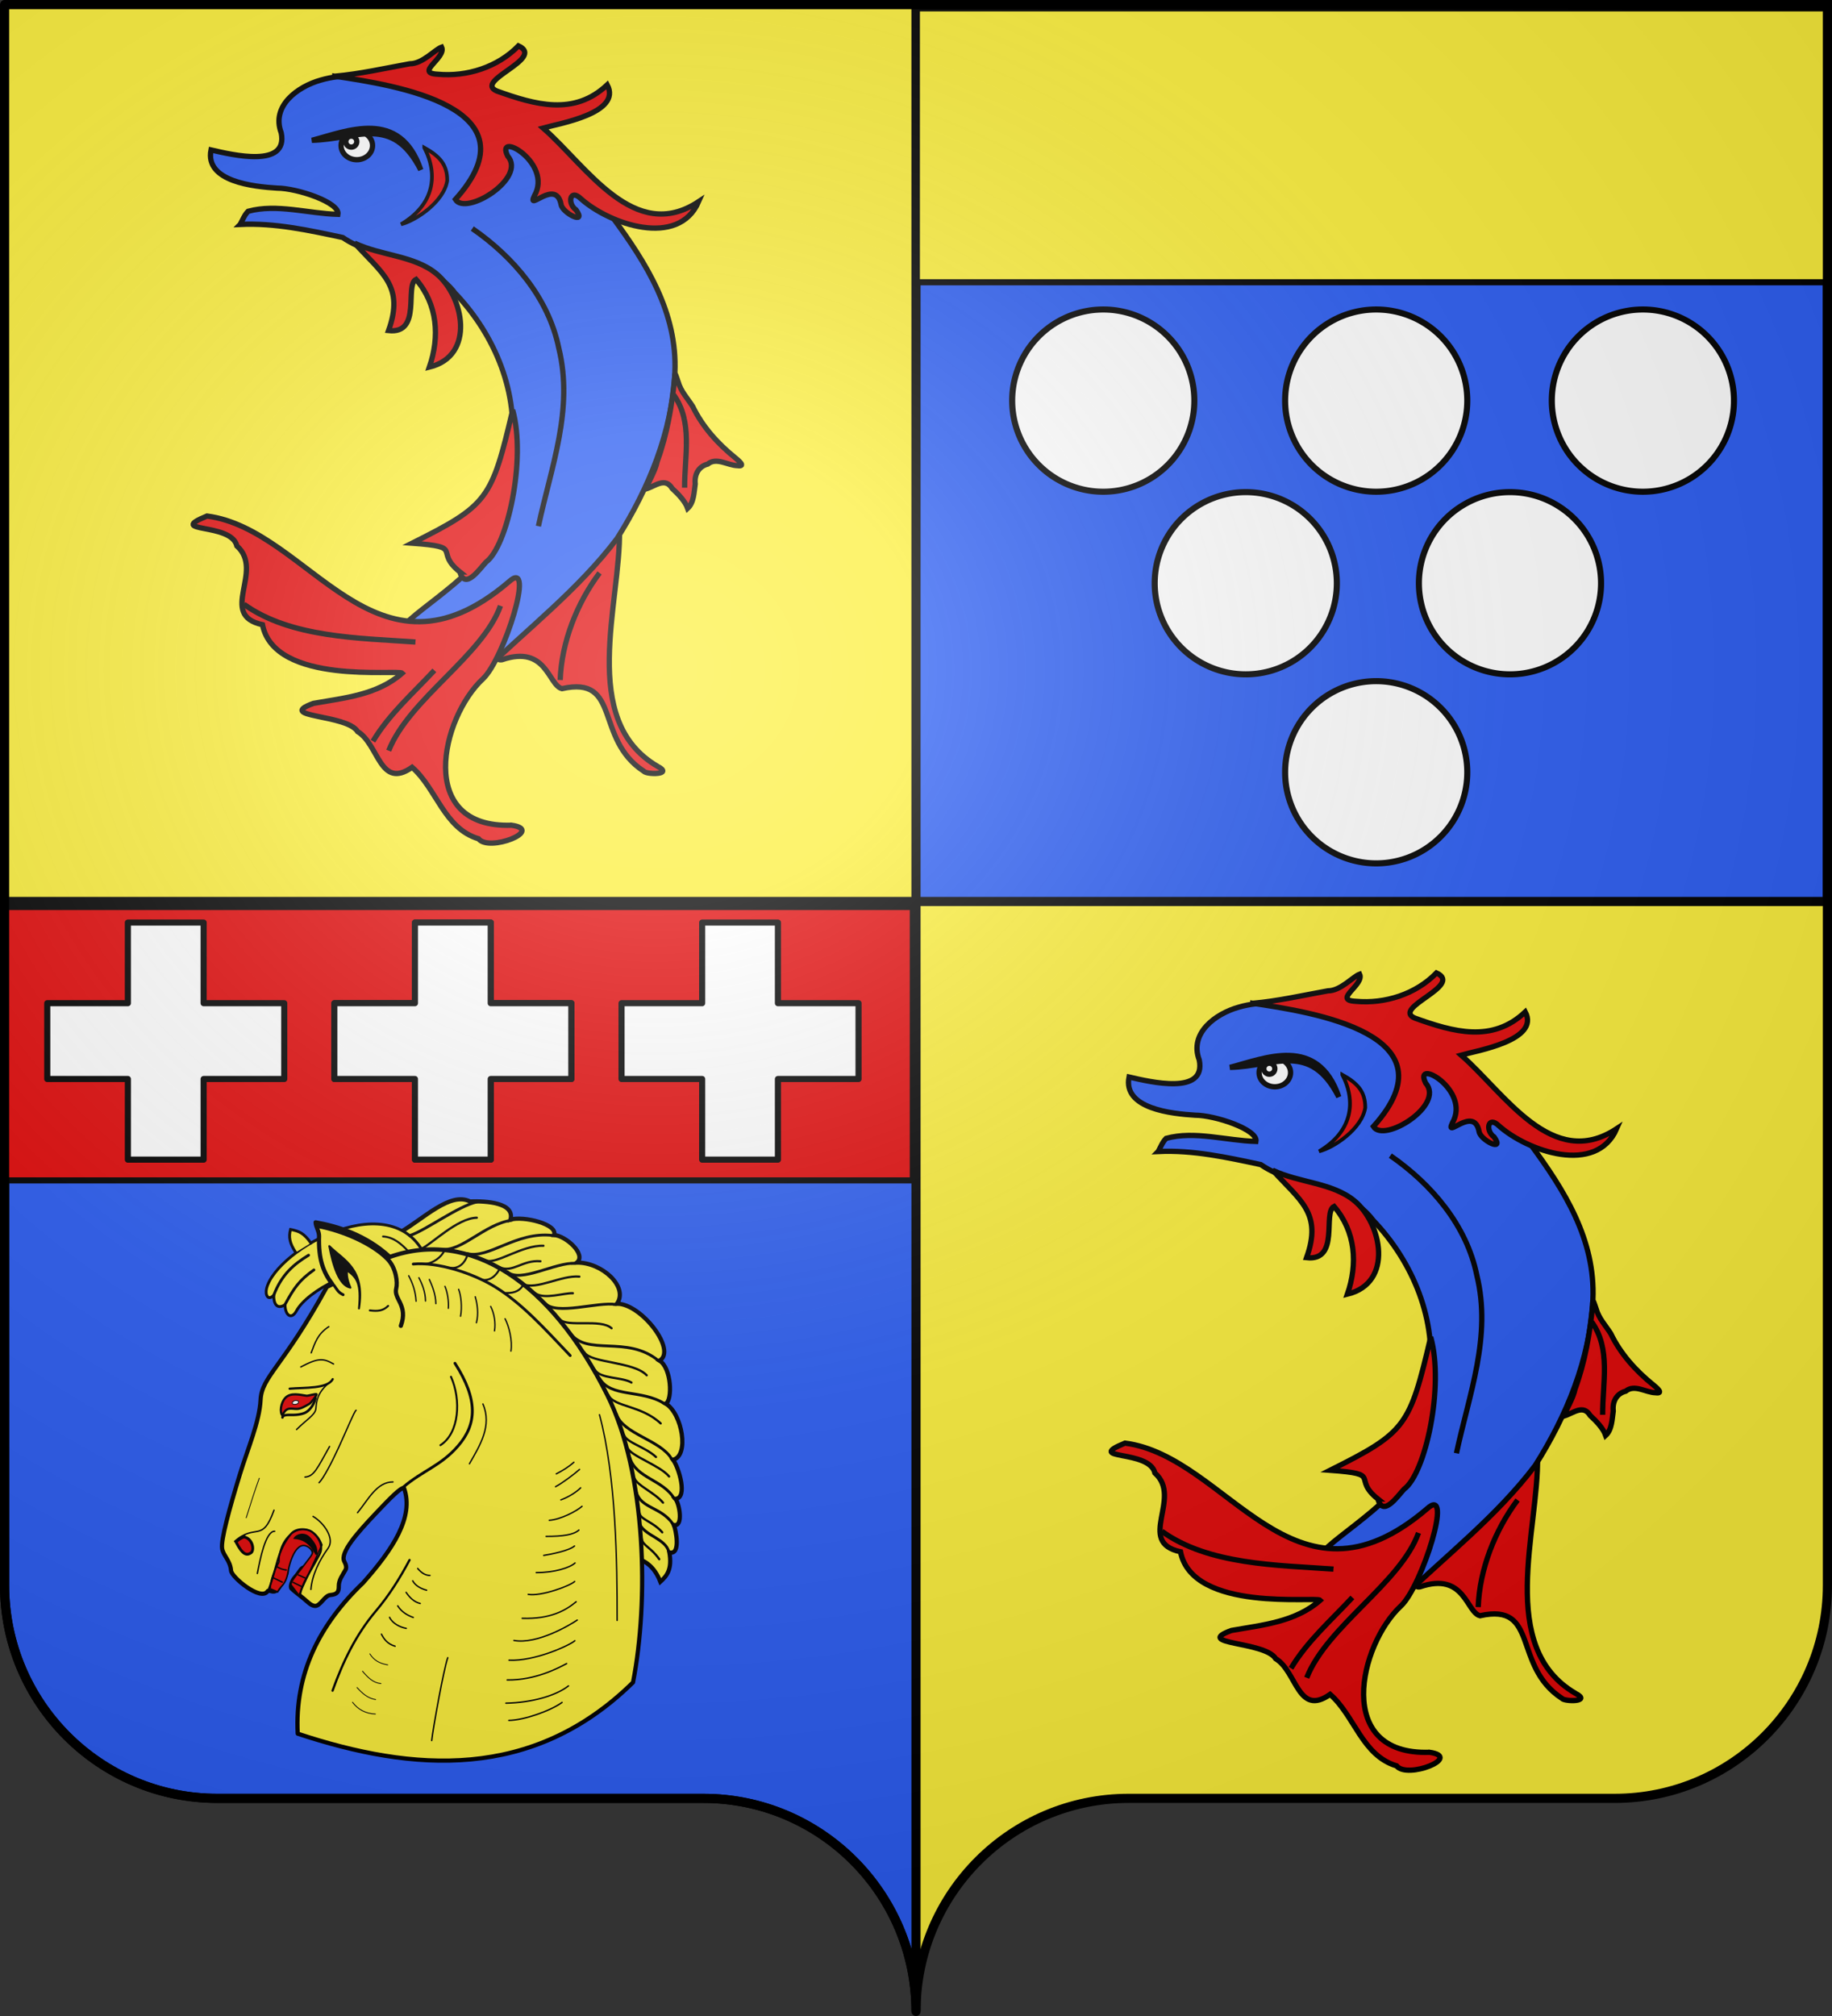 <svg xmlns="http://www.w3.org/2000/svg" xmlns:xlink="http://www.w3.org/1999/xlink" height="660" width="600" version="1.0"><rect width="100%" height="100%" fill="#333333" stroke="none"/><defs><linearGradient id="a"><stop style="stop-color:white;stop-opacity:.314" offset="0"/><stop offset=".19" style="stop-color:white;stop-opacity:.251"/><stop style="stop-color:#6b6b6b;stop-opacity:.125" offset=".6"/><stop style="stop-color:black;stop-opacity:.125" offset="1"/></linearGradient><linearGradient id="b"><stop offset="0" style="stop-color:#fd0000;stop-opacity:1"/><stop offset=".5" style="stop-color:#e77275;stop-opacity:.659"/><stop offset="1" style="stop-color:black;stop-opacity:.323"/></linearGradient><linearGradient id="c"><stop offset="0" style="stop-color:#000;stop-opacity:1"/><stop offset="1" style="stop-color:#000;stop-opacity:1"/></linearGradient><radialGradient xlink:href="#a" id="d" gradientUnits="userSpaceOnUse" gradientTransform="matrix(1.551 0 0 1.35 -227.894 -51.264)" cx="285.186" cy="200.448" fx="285.186" fy="200.448" r="300"/></defs><g style="opacity:1;display:inline"><path style="fill:#fcef3c;fill-opacity:1;fill-rule:nonzero;stroke:none;stroke-width:3;stroke-linecap:round;stroke-linejoin:round;stroke-miterlimit:4;stroke-dasharray:none;stroke-dashoffset:0;stroke-opacity:1;display:inline" d="M300 658.5c0-38.504 31.203-69.754 69.65-69.754h159.2c38.447 0 69.65-31.25 69.65-69.753V1.5H1.5v517.493c0 38.504 31.203 69.753 69.65 69.753h159.2c38.447 0 69.65 31.25 69.65 69.754z"/><path style="opacity:1;fill:#2b5df2;fill-opacity:1;fill-rule:nonzero;stroke:#000;stroke-width:3;stroke-linecap:butt;stroke-linejoin:miter;marker:none;marker-start:none;marker-mid:none;marker-end:none;stroke-miterlimit:4;stroke-dasharray:none;stroke-dashoffset:0;stroke-opacity:1;visibility:visible;display:inline;overflow:visible" d="M598.5 1.5v293.625H300V1.5h298.5zM300 295.125V658.5c0-38.504-31.21-69.75-69.656-69.75H71.156C32.71 588.75 1.5 557.504 1.5 519V295.125H300z"/></g><g style="display:inline"><g style="opacity:1;stroke:#000;stroke-opacity:1;display:inline"><path d="M406.933 431.947c-26.006-15.103-12.025-53.562-12.483-77.482-3.491 5.487-7.9 10.285-12.605 14.742-1.408 2.502-33.725 29.081-25.875 27.83 14.66-4.984 15.125 8.345 19.64 9.472 19.505-4.338 10.542 16.415 26.778 27.017.858 1.172 9.908 1.232 4.545-1.58z" style="fill:#e20909;fill-opacity:1;stroke:#000;stroke-width:1.736;stroke-opacity:1" transform="translate(-191.559 -181.055)"/><path d="M270.219 254.526c11.357-.54 22.55 1.932 33.585 4.285 11.432 7.834 27.946 6.443 36.83 18.262 13.07 13.664 21.087 32.966 18.297 52.021-1.22 10.034-4.043 19.828-7.094 29.402-3.22 11.344-32.93 27.555-27.246 28.55 24.147-2.26 47.83-24.272 24.882 10.805-2.34 4.073-5.72 9.777-.205 3.632 14.983-14.497 31.787-27.456 44.408-44.16 10.334-16.34 17.945-34.756 18.913-54.246.87-19.727-9.35-35.866-20.518-51.031-18.332-20.583-66.122-53.372-95.52-44.753-7.472 2.109-16.241 8.401-12.892 17.252 2.355 11.651-15.936 7.215-22.995 5.601-2.048 10.402 14.027 12.02 21.635 12.495 6.508.004 20.676 4.72 19.937 8.592-9.706-.256-20.043-3.558-29.404-1.007-1.217 1.194-1.797 2.843-2.613 4.3z" style="fill:#2b5df2;fill-opacity:1;stroke:#000;stroke-width:1.736;stroke-opacity:1" transform="translate(-191.559 -181.055)"/><path d="M359.102 451.22c-31.49 1.036-23.01-35.272-9.38-47.926 6.866-6.376 17.475-40.041 8.523-31.795-43.962 37.545-65.196-17.182-98.899-21.503-13.735 5.66 8.017 1.995 9.79 9.788 9.232 8.2-6.39 22.613 8.385 25.787 3.912 19.953 44.509 14.58 45.763 15.866-8.112 7.142-18.934 8.1-29.077 9.89-12.732 4.646 10.987 3.498 14.486 9.24 6.98 4.18 7.234 19.108 17.833 11.688 8.04 6.99 10.436 20.013 21.752 23.398 3.488 4.463 21.7-2.841 10.824-4.434zM432.428 330.983c-5.738-4.618-10.798-10.206-14.013-16.883-1.673-2.625-3.882-4.92-4.743-8.005-.572-1.462-1.183-4.263-1.18-1.176-.911 9.257-2.49 18.508-5.714 27.265-.656 3.165-2.643 6.147-3.665 8.948 3.052-.893 6.27-3.973 8.584-.173 2.051 1.911 4.246 4.153 5.078 6.525 2.061-1.879 2.082-5.324 2.478-7.996-.32-3.01 1.01-5.692 4.071-6.488 2.934-2.39 6.533.449 9.801.504 2.982.407.002-1.92-.697-2.521z" style="fill:#e20909;fill-opacity:1;stroke:#000;stroke-width:1.736;stroke-opacity:1" transform="translate(-191.559 -181.055)"/><path d="M342.17 368.294c1.669 6.094 6.456-.952 8.56-3.211 7.014-5.127 13.237-33.583 8.74-49.804-6.903 29.306-8.054 31.136-32.942 43.61 17.51 1.287 6.903 2.428 15.642 9.405zM334.53 270.707c-7.282-6.028-18.126-5.893-26.814-10.042 8.964 9.96 16.329 13.979 11.093 28.62 11.039 1.23 5.184-14.876 9.006-16.774 7.084 8.247 7.793 18.8 4.363 28.732 15.275-3.723 11.197-23.215 2.353-30.536zM301.222 206.006c8.271-.741 16.4-2.597 24.557-4.076 4.205.03 8.166-4.644 10.41-5.444 1.622 3.52-8.97 8.511-1.283 8.871 9.588.892 19.685-2.324 26.456-9.29 9.01 4.162-14.888 11.446-7.093 14.787 12.62 4.52 25.333 8.213 36.17-2.03 4.886 9.283-15.815 12.68-21.006 14.147 14.27 12.43 29.803 38.063 50.934 24.098-6.637 15.28-29.247 7.387-38.575-.97-3.588-3.465-4.516 1.62-1.561 3.677 3.665 5.135-4.467 1.054-4.91-1.75-1.64-8.73-11.374 2.67-8.754-2.861 6.177-10.763-13.025-21.6-8.736-13.019 6.359 7.238-13.727 19.736-17.132 14.207 27.205-30.286-19.939-37.425-39.477-40.347z" style="fill:#e20909;fill-opacity:1;stroke:#000;stroke-width:1.736;stroke-opacity:1" transform="translate(-191.559 -181.055)"/><path d="M346.24 255.88c13.45 9.283 24.998 22.789 28.327 39.142 4.943 20.118-2.542 39-6.67 58.302M412.178 310.3c6.418 8.827 3.52 20.176 3.608 30.418M271.43 378.868c15.262 11.002 37.832 11.062 56.196 12.373M313.708 423.72c5.286-8.861 13.156-15.71 20.106-23.199M318.861 426.815c6.735-16.994 30.74-31.018 36.606-47.43M375.026 403.679c.443-12.324 5.456-25.146 12.89-35.057" style="fill:none;stroke:#000;stroke-width:1.736;stroke-opacity:1" transform="translate(-191.559 -181.055)"/><path d="M330.52 229.392c4.651 8.883 3.23 18.674-7.613 25.085 4.891-1.217 14.036-7.354 15.124-14.288.033-5.35-2.603-8.042-7.51-10.797z" style="fill:#e20909;fill-opacity:1;fill-rule:evenodd;stroke:#000;stroke-width:1.213px;stroke-linecap:butt;stroke-linejoin:miter;stroke-opacity:1" transform="translate(-191.559 -181.055)"/><g style="stroke:#000;stroke-opacity:1" transform="translate(-191.559 -181.055)"><ellipse cx="471.716" cy="478.45" rx="2.97" ry="2.672" transform="matrix(1.736 0 0 1.736 -510.482 -601.884)" style="fill:#fff;fill-opacity:1;stroke:#000;stroke-opacity:1"/><circle cx="470.677" cy="477.708" r="1.039" transform="matrix(1.736 0 0 1.736 -510.482 -601.884)" style="fill:#fff;fill-opacity:1;stroke:#000;stroke-opacity:1"/><path d="M293.716 226.987c11.406-2.941 28.796-10.682 35.65 9.687-9.381-18.326-20.979-9.995-35.65-9.687z" style="fill:#000;fill-opacity:1;stroke:#000;stroke-width:1.736;stroke-opacity:1"/></g></g><g style="opacity:1;display:inline"><path d="M406.933 431.947c-26.006-15.103-12.025-53.562-12.483-77.482-3.491 5.487-7.9 10.285-12.605 14.742-1.408 2.502-33.725 29.081-25.875 27.83 14.66-4.984 15.125 8.345 19.64 9.472 19.505-4.338 10.542 16.415 26.778 27.017.858 1.172 9.908 1.232 4.545-1.58z" style="fill:#e20909;fill-opacity:1;stroke:#000;stroke-width:1.736" transform="translate(109.104 122.453)"/><path d="M270.219 254.526c11.357-.54 22.55 1.932 33.585 4.285 11.432 7.834 27.946 6.443 36.83 18.262 13.07 13.664 21.087 32.966 18.297 52.021-1.22 10.034-4.043 19.828-7.094 29.402-3.22 11.344-32.93 27.555-27.246 28.55 24.147-2.26 47.83-24.272 24.882 10.805-2.34 4.073-5.72 9.777-.205 3.632 14.983-14.497 31.787-27.456 44.408-44.16 10.334-16.34 17.945-34.756 18.913-54.246.87-19.727-9.35-35.866-20.518-51.031-18.332-20.583-66.122-53.372-95.52-44.753-7.472 2.109-16.241 8.401-12.892 17.252 2.355 11.651-15.936 7.215-22.995 5.601-2.048 10.402 14.027 12.02 21.635 12.495 6.508.004 20.676 4.72 19.937 8.592-9.706-.256-20.043-3.558-29.404-1.007-1.217 1.194-1.797 2.843-2.613 4.3z" style="fill:#2b5df2;fill-opacity:1;stroke:#000;stroke-width:1.736" transform="translate(109.104 122.453)"/><path d="M359.102 451.22c-31.49 1.036-23.01-35.272-9.38-47.926 6.866-6.376 17.475-40.041 8.523-31.795-43.962 37.545-65.196-17.182-98.899-21.503-13.735 5.66 8.017 1.995 9.79 9.788 9.232 8.2-6.39 22.613 8.385 25.787 3.912 19.953 44.509 14.58 45.763 15.866-8.112 7.142-18.934 8.1-29.077 9.89-12.732 4.646 10.987 3.498 14.486 9.24 6.98 4.18 7.234 19.108 17.833 11.688 8.04 6.99 10.436 20.013 21.752 23.398 3.488 4.463 21.7-2.841 10.824-4.434zM432.428 330.983c-5.738-4.618-10.798-10.206-14.013-16.883-1.673-2.625-3.882-4.92-4.743-8.005-.572-1.462-1.183-4.263-1.18-1.176-.911 9.257-2.49 18.508-5.714 27.265-.656 3.165-2.643 6.147-3.665 8.948 3.052-.893 6.27-3.973 8.584-.173 2.051 1.911 4.246 4.153 5.078 6.525 2.061-1.879 2.082-5.324 2.478-7.996-.32-3.01 1.01-5.692 4.071-6.488 2.934-2.39 6.533.449 9.801.504 2.982.407.002-1.92-.697-2.521z" style="fill:#e20909;fill-opacity:1;stroke:#000;stroke-width:1.736" transform="translate(109.104 122.453)"/><path d="M342.17 368.294c1.669 6.094 6.456-.952 8.56-3.211 7.014-5.127 13.237-33.583 8.74-49.804-6.903 29.306-8.054 31.136-32.942 43.61 17.51 1.287 6.903 2.428 15.642 9.405zM334.53 270.707c-7.282-6.028-18.126-5.893-26.814-10.042 8.964 9.96 16.329 13.979 11.093 28.62 11.039 1.23 5.184-14.876 9.006-16.774 7.084 8.247 7.793 18.8 4.363 28.732 15.275-3.723 11.197-23.215 2.353-30.536zM301.222 206.006c8.271-.741 16.4-2.597 24.557-4.076 4.205.03 8.166-4.644 10.41-5.444 1.622 3.52-8.97 8.511-1.283 8.871 9.588.892 19.685-2.324 26.456-9.29 9.01 4.162-14.888 11.446-7.093 14.787 12.62 4.52 25.333 8.213 36.17-2.03 4.886 9.283-15.815 12.68-21.006 14.147 14.27 12.43 29.803 38.063 50.934 24.098-6.637 15.28-29.247 7.387-38.575-.97-3.588-3.465-4.516 1.62-1.561 3.677 3.665 5.135-4.467 1.054-4.91-1.75-1.64-8.73-11.374 2.67-8.754-2.861 6.177-10.763-13.025-21.6-8.736-13.019 6.359 7.238-13.727 19.736-17.132 14.207 27.205-30.286-19.939-37.425-39.477-40.347z" style="fill:#e20909;fill-opacity:1;stroke:#000;stroke-width:1.736" transform="translate(109.104 122.453)"/><path d="M346.24 255.88c13.45 9.283 24.998 22.789 28.327 39.142 4.943 20.118-2.542 39-6.67 58.302M412.178 310.3c6.418 8.827 3.52 20.176 3.608 30.418M271.43 378.868c15.262 11.002 37.832 11.062 56.196 12.373M313.708 423.72c5.286-8.861 13.156-15.71 20.106-23.199M318.861 426.815c6.735-16.994 30.74-31.018 36.606-47.43M375.026 403.679c.443-12.324 5.456-25.146 12.89-35.057" style="fill:none;stroke:#000;stroke-width:1.736" transform="translate(109.104 122.453)"/><path d="M330.52 229.392c4.651 8.883 3.23 18.674-7.613 25.085 4.891-1.217 14.036-7.354 15.124-14.288.033-5.35-2.603-8.042-7.51-10.797z" style="fill:#e20909;fill-opacity:1;fill-rule:evenodd;stroke:#000;stroke-width:1.213px;stroke-linecap:butt;stroke-linejoin:miter;stroke-opacity:1" transform="translate(109.104 122.453)"/><g transform="translate(109.104 122.453)"><ellipse cx="471.716" cy="478.45" rx="2.97" ry="2.672" transform="matrix(1.736 0 0 1.736 -510.482 -601.884)" style="fill:#fff;fill-opacity:1;stroke:#000"/><circle cx="470.677" cy="477.708" r="1.039" transform="matrix(1.736 0 0 1.736 -510.482 -601.884)" style="fill:#fff;fill-opacity:1;stroke:#000"/><path d="M293.716 226.987c11.406-2.941 28.796-10.682 35.65 9.687-9.381-18.326-20.979-9.995-35.65-9.687z" style="fill:#000;fill-opacity:1;stroke:#000;stroke-width:1.736"/></g></g><g style="opacity:1;fill:#fcef3c;fill-opacity:1;stroke:#000;stroke-width:3.994;stroke-miterlimit:4;stroke-dasharray:none;stroke-opacity:1;display:inline"><path style="opacity:1;fill:#fcef3c;fill-opacity:1;fill-rule:nonzero;stroke:#000;stroke-width:3.994;stroke-miterlimit:4;stroke-dasharray:none;stroke-opacity:1" d="M1.532 2.114h596.466v179.009H1.532z" transform="matrix(.501 0 0 .501 299.512 1.668)"/></g><g style="opacity:1;fill:#fff;fill-opacity:1;stroke:#000;stroke-width:8.61;stroke-miterlimit:4;stroke-dasharray:none;stroke-opacity:1;display:inline"><path d="M488.571 515.22a128.571 128.571 0 1 1-257.142 0 128.571 128.571 0 1 1 257.142 0z" style="opacity:1;fill:#fff;fill-opacity:1;fill-rule:nonzero;stroke:#000;stroke-width:8.61;stroke-miterlimit:4;stroke-dasharray:none;stroke-opacity:1" transform="matrix(.232 0 0 .232 367.2 133.291)"/></g><g style="opacity:1;fill:#fff;fill-opacity:1;stroke:#000;stroke-width:8.61;stroke-miterlimit:4;stroke-dasharray:none;stroke-opacity:1;display:inline"><path d="M488.571 515.22a128.571 128.571 0 1 1-257.142 0 128.571 128.571 0 1 1 257.142 0z" style="opacity:1;fill:#fff;fill-opacity:1;fill-rule:nonzero;stroke:#000;stroke-width:8.61;stroke-miterlimit:4;stroke-dasharray:none;stroke-opacity:1" transform="matrix(.232 0 0 .232 367.2 11.622)"/></g><g style="opacity:1;fill:#fff;fill-opacity:1;stroke:#000;stroke-width:8.61;stroke-miterlimit:4;stroke-dasharray:none;stroke-opacity:1;display:inline"><path d="M488.571 515.22a128.571 128.571 0 1 1-257.142 0 128.571 128.571 0 1 1 257.142 0z" style="opacity:1;fill:#fff;fill-opacity:1;fill-rule:nonzero;stroke:#000;stroke-width:8.61;stroke-miterlimit:4;stroke-dasharray:none;stroke-opacity:1" transform="matrix(.232 0 0 .232 277.808 11.622)"/></g><g style="opacity:1;fill:#fff;fill-opacity:1;stroke:#000;stroke-width:8.61;stroke-miterlimit:4;stroke-dasharray:none;stroke-opacity:1;display:inline"><path d="M488.571 515.22a128.571 128.571 0 1 1-257.142 0 128.571 128.571 0 1 1 257.142 0z" style="opacity:1;fill:#fff;fill-opacity:1;fill-rule:nonzero;stroke:#000;stroke-width:8.61;stroke-miterlimit:4;stroke-dasharray:none;stroke-opacity:1" transform="matrix(.232 0 0 .232 454.543 11.622)"/></g><g style="opacity:1;fill:#fff;fill-opacity:1;stroke:#000;stroke-width:8.61;stroke-miterlimit:4;stroke-dasharray:none;stroke-opacity:1;display:inline"><path d="M488.571 515.22a128.571 128.571 0 1 1-257.142 0 128.571 128.571 0 1 1 257.142 0z" style="opacity:1;fill:#fff;fill-opacity:1;fill-rule:nonzero;stroke:#000;stroke-width:8.61;stroke-miterlimit:4;stroke-dasharray:none;stroke-opacity:1" transform="matrix(.232 0 0 .232 324.483 71.408)"/></g><g style="opacity:1;fill:#fff;fill-opacity:1;stroke:#000;stroke-width:8.61;stroke-miterlimit:4;stroke-dasharray:none;stroke-opacity:1;display:inline"><path d="M488.571 515.22a128.571 128.571 0 1 1-257.142 0 128.571 128.571 0 1 1 257.142 0z" style="opacity:1;fill:#fff;fill-opacity:1;fill-rule:nonzero;stroke:#000;stroke-width:8.61;stroke-miterlimit:4;stroke-dasharray:none;stroke-opacity:1" transform="matrix(.232 0 0 .232 411.015 71.408)"/></g><g style="fill:#e20909;stroke:#000;stroke-width:3.997;stroke-miterlimit:4;stroke-dasharray:none;stroke-opacity:1;display:inline"><path style="opacity:1;fill:#e20909;fill-opacity:1;fill-rule:nonzero;stroke:#000;stroke-width:3.997;stroke-miterlimit:4;stroke-dasharray:none;stroke-opacity:1" d="M1.532 2.114h596.466v179.009H1.532z" transform="matrix(.5 0 0 .5 -.04 295.874)"/></g><g style="stroke:#000;stroke-width:5.078;stroke-miterlimit:4;stroke-dasharray:none;stroke-opacity:1"><path d="M94.507 44.5v67.007H27.5v62.986h67.007V241.5h62.986v-67.007H224.5v-62.986h-67.007V44.5H94.507z" style="fill:#fff;fill-opacity:1;stroke:#000;stroke-width:5.078;stroke-linejoin:round;stroke-miterlimit:4;stroke-dasharray:none;stroke-opacity:1" transform="translate(4.642 284.495) scale(.394)"/></g><g style="stroke:#000;stroke-width:5.078;stroke-miterlimit:4;stroke-dasharray:none;stroke-opacity:1"><path d="M94.507 44.5v67.007H27.5v62.986h67.007V241.5h62.986v-67.007H224.5v-62.986h-67.007V44.5H94.507z" style="fill:#fff;fill-opacity:1;stroke:#000;stroke-width:5.078;stroke-linejoin:round;stroke-miterlimit:4;stroke-dasharray:none;stroke-opacity:1" transform="translate(98.707 284.495) scale(.394)"/></g><g style="stroke:#000;stroke-width:5.078;stroke-miterlimit:4;stroke-dasharray:none;stroke-opacity:1"><path d="M94.507 44.5v67.007H27.5v62.986h67.007V241.5h62.986v-67.007H224.5v-62.986h-67.007V44.5H94.507z" style="fill:#fff;fill-opacity:1;stroke:#000;stroke-width:5.078;stroke-linejoin:round;stroke-miterlimit:4;stroke-dasharray:none;stroke-opacity:1" transform="matrix(-.394 0 0 .394 292.016 284.495)"/></g><g style="stroke:#000;stroke-width:5.078;stroke-miterlimit:4;stroke-dasharray:none;stroke-opacity:1"><path d="M94.507 44.5v67.007H27.5v62.986h67.007V241.5h62.986v-67.007H224.5v-62.986h-67.007V44.5H94.507z" style="fill:#fff;fill-opacity:1;stroke:#000;stroke-width:5.078;stroke-linejoin:round;stroke-miterlimit:4;stroke-dasharray:none;stroke-opacity:1" transform="matrix(-.394 0 0 .394 197.95 284.495)"/></g><path d="M260.389 217.36c16.396-9.466 34.45-27.977 47.869-21.2 11.202-.398 30.79.867 27.662 12.397 8.744-2.606 32.625 3.071 29.706 10.506 7.837.383 22.373 13.233 15.591 18.8 17.232-.198 35.389 16.604 27.366 28.038 16.733-.001 41.043 31.869 29.058 38.843 8.17 5.012 8.95 26.88 4.215 29.318 11.19 6.672 16.264 35.6 4.986 38.295 3.905 5.128 10.294 26.042 1.628 26.67 2.782 3.246 5.548 19.177-1.032 17.84 1.166 2.769 5.015 20.739-3.083 18.676 1.955 11.515-1.631 15.869-6.167 20.03-4.174-10.706-10.72-14.736-17.68-16.375l-20.615-100.113-35.559-55.392-95.054-46.5-8.891-19.833z" style="fill:#fcef3c;stroke:#000;stroke-width:2.875" transform="matrix(.48 0 0 .48 5.944 299.175)"/><path d="M278.854 235.892c-21.335-52.912-102.773-7.209-109.348 19.613-1.089 4.44.978 8.731 4.903 4.576-.14 4.753 1.517 10.331 7.682 6.539.032 7 4.32 10.652 7.845 4.087 7.09-13.204 41.402-32.597 69.466-28.931l19.452-5.884z" style="fill:#fcef3c;stroke:#000;stroke-width:1.917" transform="matrix(.48 0 0 .48 5.944 299.175)"/><path d="M190.76 559.158c78.744 26.093 160.19 32.349 228.771-34.965 10.795-55.335 9.188-142.232-17.51-195.88-38.78-77.925-94.213-113.512-148.426-94.313-16.277-14.964-35.779-21.02-50.636-23.586.166 3.142 2.455 6.283 2.36 9.415-.477 15.664 2.732 24.343 9.084 32.81l-3.81 1.873c-29.82 54.501-44.385 60.912-45.183 76.998-.742 14.94-8.66 32.959-14.153 50.894-7.055 23.03-13.102 44.921-12.066 50.575.912 4.978 5.526 8.045 6.079 14.984.356 4.475 20.251 20.958 24.856 14.133.906-1.34 3.188.931 5.546-.195 2.018-.963 3.63-4.735 4.65-6.812 2.059-4.188 3.53-5.447 2.83-7.639-1.658-5.202-2.117-8.498-.492-11.632 5.606-10.81 8.595-12.032 14.834-6.37 4.262 3.867 6.152 8.418 3.891 12.11-1.016 1.66-3.554 6.11-5.736 4.693-2.231-1.45-3.217 2.35-6.874 6.358-2.07 2.268-3.342 6.499-2.172 7.653 1.784 1.762 5.963 4.896 8.001 6.575 2.942 2.425 5.174 5.013 7.882 5.193 3.71.248 6.546-7.1 10.53-7.435 4.725-.395 5.841-2.195 5.766-6.01-.083-4.247 2.66-7.648 4.586-11.163.795-1.453.42-3.402-.796-5.663-3.271-6.078 9.381-20.07 20.681-32.044 9.676-10.254 18.057-18.955 20.038-18.043 7.005 19.606-7.635 41.81-28.021 64.704-29.88 28.556-46.64 62.087-44.51 102.782z" style="fill:#fcef3c;stroke:#000;stroke-width:2.875;stroke-linejoin:round" transform="matrix(.48 0 0 .48 5.944 299.175)"/><path d="M171.966 460.297c.309-6.49 2.661-11.923 5.979-18.226-.051-21.668 22.075-31.142 29.335-11.675l-15.695 34.366s-3.65-4.88-5.142-6.765c-1.491-1.884 4.225-7.58 8.496-13.552 3.144-4.397 6.805-7.858 5.846-9.99-10.009-11.6-15.654 7.716-16.62 14.394-1.493 9.275-5.459 9.615-7.057 13.613l-5.142-2.165z" style="fill:#e20909;fill-rule:evenodd;stroke:#000;stroke-width:1px;stroke-linecap:butt;stroke-linejoin:miter;stroke-opacity:1" transform="matrix(.48 0 0 .48 5.944 299.175)"/><path d="M367.155 381.964c4.344-2.218 8.456-4.726 12.018-7.921M366.674 390.693c4.344-2.218 12.806-8.559 16.368-11.756M370.317 399.689c5.338-1.903 10.876-5.492 13.493-8.216M362.367 413.637c7.712-.471 18.81-6.346 22.372-9.543M360.235 424.606c11.454.028 18.81-1.108 22.372-4.304M358.613 437.577c4.718-.72 17.438-3.227 21-6.424M353.498 449.302c12.577.027 22.927-3.353 26.489-6.55M348.012 464.144c8.585 1.524 28.164-5.598 31.725-8.795M343.895 480.483c19.436.651 29.786-5.473 36.84-11.289M338.282 495.574c15.82 2.897 38.268-10.587 43.202-13.907M334.914 509.045c17.318.9 41.386-10.087 44.948-13.285M333.669 522.515c19.31.277 35.022-8.217 40.58-11.164M332.796 538.355c17.814-.346 34.15-5.1 42.7-11.788M334.78 550.1c10.365-.073 28.644-6.618 36.33-12.251M408.707 481.912c.044-40.043-.732-98.207-12.05-140.304M282.192 563.85c.76-7.775 8.279-49.361 10.944-56.503" style="fill:none;stroke:#000;stroke-width:.958;stroke-linecap:round" transform="matrix(.48 0 0 .48 5.944 299.175)"/><path d="M214.523 529.84c7.04-19.686 15.963-38.252 29.5-54.266 9.083-10.741 16.5-22.557 23.034-34.864" style="fill:none;stroke:#000;stroke-width:1.533;stroke-linecap:round" transform="matrix(.48 0 0 .48 5.944 299.175)"/><path d="M272.607 446.481c2.885 3.473 5.661 4.756 8.372 4.74M269.202 454.906c1.837 3.282 5.228 5.231 9.508 6.42M264.72 462.795c2.42 3.53 5.29 6.489 9.62 7.59M258.979 471.97c2.588 4.046 6.257 6.373 10.617 7.93M253.425 479.825c2.06 4.205 7.03 6.73 11.407 7.53M247.87 491.297c1.83 3.44 4.052 6.666 9.33 8.212" style="fill:none;stroke:#000;stroke-width:.958;stroke-linecap:round" transform="matrix(.48 0 0 .48 5.944 299.175)"/><path d="M239.963 504.73c2.944 4.599 6.813 6.568 12.199 7.504M234.961 516.573c3.556 4.184 7.28 7.994 12.558 8.392M231.195 527.688c3.493 3.805 7.182 7.332 12.738 8.213M228.148 537.727c3.749 4.989 8.888 7.762 15.605 8.034" style="fill:none;stroke:#000;stroke-width:.575;stroke-linecap:round" transform="matrix(.48 0 0 .48 5.944 299.175)"/><path d="M262.646 391.097c13.43-11.468 25.833-14.606 37.592-28.265 12.68-14.729 13.797-31.282-2.198-56.303" style="fill:none;stroke:#000;stroke-width:1.917;stroke-linecap:round" transform="matrix(.48 0 0 .48 5.944 299.175)"/><path d="M307.917 375.076c7.213-12.57 15.594-25.99 9.19-40.77" style="fill:none;stroke:#000;stroke-width:.958;stroke-linecap:round" transform="matrix(.48 0 0 .48 5.944 299.175)"/><path d="M288.109 362.404c12.935-8.243 14.254-30.97 7.221-46.675" style="fill:none;stroke:#000;stroke-width:1.342;stroke-linecap:round" transform="matrix(.48 0 0 .48 5.944 299.175)"/><path d="M231.564 408.45c7.393-9.02 13.183-21.079 24.172-20.961M195.731 384.123c6.134-.406 8.154-5.573 16.753-20.826M205.336 387.978c3.04-3.083 8.427-13.34 13.312-23.913 5.659-12.248 10.722-24.815 11.917-25.474" style="fill:none;stroke:#000;stroke-width:.958;stroke-linecap:round" transform="matrix(.48 0 0 .48 5.944 299.175)"/><path d="M170.564 461.76c6.635-16.988 5.692-26.515 15.48-38.745 3.557-4.445 11.24-3.832 14.376-1.524 4.085 3.003 8.401 9.338 5.265 15.335-5.661 10.817-12.742 21.15-13.24 27.679" style="fill:none;stroke:#000;stroke-width:1.342;stroke-linecap:round" transform="matrix(.48 0 0 .48 5.944 299.175)"/><path d="M182.972 447.538c-1.96-.153-4.289-.843-6.53-2.372M199.772 460.772c.75-9.86 5.812-19.951 11.669-28.036 4.825-6.657-2.784-17.38-10.216-21.749M187.641 455.969l5.934 2.928M191.108 450.858l4.665 2.108M173.856 452.746l6.31 3.032" style="fill:none;stroke:#000;stroke-width:.958;stroke-linecap:round" transform="matrix(.48 0 0 .48 5.944 299.175)"/><path d="M203.4 437.038c-4.861-9.041-9.876-10.754-14.92-11.154 1.589-2.631 6.82-4.13 10.299-.501 3.443 3.592 5.767 7.497 4.621 11.655z" style="stroke:#000;stroke-width:.958;stroke-linecap:round" transform="matrix(.48 0 0 .48 5.944 299.175)"/><path d="M163.204 449.883c1.744-9.23 5.65-29.03 11.826-28.772M147.682 427.974c14.44-12.647 18.765 1.52 26.893-21.24" style="fill:none;stroke:#000;stroke-width:.958;stroke-linecap:round" transform="matrix(.48 0 0 .48 5.944 299.175)"/><path d="M153.983 424.975c-1.841.774-3.68 1.757-5.34 3.453 4.566 8.869 7.279 9.371 10.205 7.408 2.505-1.68 1.224-9.89-4.865-10.86z" style="fill:#e20909;stroke:#000;stroke-width:1.917;stroke-linecap:round" transform="matrix(.48 0 0 .48 5.944 299.175)"/><path d="M155.618 411.898c3.489-11.252 6-18.917 8.897-26.959" style="fill:none;stroke:#000;stroke-width:.575;stroke-linecap:round" transform="matrix(.48 0 0 .48 5.944 299.175)"/><path d="M192.862 309.037c12.078-6.372 15.423-5.908 22.339-2.023" style="fill:none;stroke:#000;stroke-width:.958;stroke-linecap:round" transform="matrix(.48 0 0 .48 5.944 299.175)"/><path d="M185.248 323.863c9.94-.875 25.91.201 29.363-6.502" style="fill:none;stroke:#000;stroke-width:1.533;stroke-linecap:round" transform="matrix(.48 0 0 .48 5.944 299.175)"/><path d="M203.652 327.709c-.264-.635-5.915 1.107-6.847.982-4.337-.58-10.867-2.504-14.593 1.525-3.005 3.249-3.922 9.814-1.873 11.878 2.645-6.321 6.005-4.297 10.056-4.415 2.818-.084 6.247-2.392 8.243-3.427 1.137-.59 5.245-5.985 5.014-6.543z" style="fill:#e20909;stroke:#000;stroke-width:1.533;stroke-linecap:round;stroke-linejoin:round" transform="matrix(.48 0 0 .48 5.944 299.175)"/><path d="M189.973 351.702c6.598-6.54 11.942-9.514 13.03-13.422.66-2.375-.643-9.72 8.087-17.516" style="fill:none;stroke:#000;stroke-width:.958;stroke-linecap:round" transform="matrix(.48 0 0 .48 5.944 299.175)"/><path d="M191.36 332.912c.01.744-.826 1.528-2.222 1.646-1.14.097-2.083-.147-2.095-.893-.01-.744.919-1.573 2.053-1.706 1.02-.119 2.251.208 2.263.953z" style="fill:#fff;stroke:#000;stroke-width:.541;stroke-linecap:round;stroke-linejoin:round" transform="matrix(.48 0 0 .48 5.944 299.175)"/><path d="M199.94 299.45c2.664-7.018 4.333-12.873 12.023-17.886" style="fill:none;stroke:#000;stroke-width:.958;stroke-linecap:round" transform="matrix(.48 0 0 .48 5.944 299.175)"/><path d="M261.125 281c5.178-14.306-5.104-18.17-3.16-25.558 1.014-3.85.083-13.879-6.065-20.117-10.414-10.57-30.252-19.14-47.205-22.386" style="fill:none;stroke:#000;stroke-width:2.875;stroke-linecap:round" transform="matrix(.48 0 0 .48 5.944 299.175)"/><path d="M232.552 269.156c4.387-27.31-10.378-32.775-20.248-42.549 2.544 13.286 6.653 26.875 14.412 28.359-1.231-2.888-2.892-7.222-2.322-11.865 6.908 5.078 9.762 8.855 8.158 26.055z" style="stroke:#000;stroke-width:1.342;stroke-linecap:round;stroke-linejoin:round" transform="matrix(.48 0 0 .48 5.944 299.175)"/><path d="M239.937 270.482c5.455.656 8.968.37 12.508-3.084" style="fill:none;stroke:#000;stroke-width:1.342;stroke-linecap:round" transform="matrix(.48 0 0 .48 5.944 299.175)"/><path d="M215.53 253.37c2.36 3.363 2.81 4.715 6.22 6.42M198.167 232.827c-9.95 6.06-18.313 13.05-23.713 27.155M201.796 242.864c-9.95 7.002-13.466 12.164-19.582 23.356" style="fill:none;stroke:#000;stroke-width:1.917;stroke-linecap:round" transform="matrix(.48 0 0 .48 5.944 299.175)"/><path d="M199.73 224.514c-4.813-6.711-7.737-8.053-13.914-9.248-1.339 5.232-.597 9.319 3.536 15.663" style="fill:#fcef3c;stroke:#000;stroke-width:1.917;stroke-linecap:round" transform="matrix(.48 0 0 .48 5.944 299.175)"/><path d="M266.055 230.003c-4.804-5.105-9.97-9.494-17.081-9.95" style="fill:none;stroke:#000;stroke-width:1.342;stroke-linecap:round" transform="matrix(.48 0 0 .48 5.944 299.175)"/><path d="M376.67 301.283c-18.013-19.006-32.942-35.538-51.184-46.812-15.138-9.356-39.245-17.18-55.91-15.61" style="fill:none;stroke:#000;stroke-width:1.917;stroke-linecap:round" transform="matrix(.48 0 0 .48 5.944 299.175)"/><path d="M276.552 238.883c6.626-.18 12.477-4.98 14.264-9.27M295.278 241.474c5.79.572 9.803-3.726 11.254-8.769M317.262 249.666c5.875.656 9.889-4.478 11.257-7.681M332.814 258.612c6.96.154 9.969-2.305 11.923-5.677" style="fill:none;stroke:#000;stroke-width:1.342;stroke-linecap:round" transform="matrix(.48 0 0 .48 5.944 299.175)"/><path d="M271.528 264.176c-.388-6.97-2.548-12.597-5.043-17.336M277.947 264.045c-.026-6.285-2.457-11.977-4.524-15.828M284.99 265.845c-.008-6.2-2.615-12.6-4.427-16.464M293.528 269.028c.339-4.847-.53-10.855-2.312-14.933M301.848 274.425c1.157-6.01.382-14.122-1.308-18.311M312.686 278.87c1.547-6.119.662-12.704-.82-17.68M325.012 284.432c.925-5.157-.152-11.955-2.595-16.652M336.245 298.212c1.097-7.122-1.224-16.663-4.008-22.043" style="fill:none;stroke:#000;stroke-width:.958;stroke-linecap:round" transform="matrix(.48 0 0 .48 5.944 299.175)"/><path d="M267.158 219.447c11.243-3.672 32.774-20.08 46.008-22.981M288.752 228.734c13.882 1.969 29.16-17.08 48.277-19.852M306.244 231.648c14.636 4.13 33.478-15.244 58.424-12.293M333.669 244.174c9.13 7.907 32.83-6.715 46.655-5.816M359.474 265.552c7.617 8.555 35.852-1.1 48.49.878M376.316 285.419c11.399 16.976 38.987 1.383 60.693 19.45M396.724 316.838c7.62 13.306 28.51 7.321 44.172 17.183M408.168 341.131c4.38 13.738 30.023 17.579 37.694 30.572M417.455 371.255c4.378 13.738 22.572 14.664 30.242 27.655M421.88 394.685c3.3 10.93 16.743 9.804 24.739 21.285M424.472 416.927c3.948 7.367 17.39 9.481 19.448 18.154" style="fill:none;stroke:#000;stroke-width:1.917;stroke-linecap:round" transform="matrix(.48 0 0 .48 5.944 299.175)"/><path d="M275.364 228.302c6.167-2.593 24.243-20.838 37.586-21.04M319.308 236.507c7.249 2.483 24.459-10.579 39.1-10.134M328.27 240.935c9.084 4.317 15.822-5.074 28.086-3.98M344.357 252.487c9.084 4.318 26.294-6.153 38.559-5.06M352.78 258.75c6.383 4.533 19.6-.323 25.708.014M369.728 276.614c4.78 5.604 27.846-.703 35.177 6.047M386.357 299.073c4.455 7.437 33.676 6.206 42.516 15.656M393.455 310.906c3.77 6.446 18.483 4.833 25.036 8.785M402.771 328.313c3.923 8.125 22.224 6.741 35.647 19.245M413.382 355.493c1.938 5.3 14.59 8.115 21.83 14.97M415.903 364.35c1.936 5.3 22.3 12.007 28.24 19.397M420.407 384.734c1.937 5.3 13.292 9.565 19.614 16.877M423.918 408.63c.564 4.538 9.246 5.9 15.568 13.213M425.521 426.343c.563 4.537 6.497 5.9 11.904 13.824" style="fill:none;stroke:#000;stroke-width:1.533;stroke-linecap:round" transform="matrix(.48 0 0 .48 5.944 299.175)"/><path d="M180.337 343.494c.344-2.092 3.936-1.706 7.706-1.747 2.512-.027 5.104-.485 6.87-1.11 4.717-1.67 7.659-7.61 7.897-10.653" style="fill:none;stroke:#000;stroke-width:1.725;stroke-linecap:round" transform="matrix(.48 0 0 .48 5.944 299.175)"/></g><g style="display:inline"><path style="fill:url(#d);fill-opacity:1;fill-rule:evenodd;stroke:none;stroke-width:3;stroke-linecap:butt;stroke-linejoin:miter;stroke-miterlimit:4;stroke-dasharray:none;stroke-opacity:1" d="M1.5 1.5V518.99c0 38.505 31.203 69.755 69.65 69.755h159.2c38.447 0 69.65 31.25 69.65 69.754 0-38.504 31.203-69.754 69.65-69.754h159.2c38.447 0 69.65-31.25 69.65-69.755V1.5H1.5z"/></g><g style="display:inline"><path style="fill:none;fill-opacity:1;fill-rule:nonzero;stroke:#000;stroke-width:3;stroke-linecap:round;stroke-linejoin:round;stroke-miterlimit:4;stroke-dasharray:none;stroke-dashoffset:0;stroke-opacity:1" d="M300 658.5c0-38.504 31.203-69.754 69.65-69.754h159.2c38.447 0 69.65-31.25 69.65-69.753V1.5H1.5v517.493c0 38.504 31.203 69.753 69.65 69.753h159.2c38.447 0 69.65 31.25 69.65 69.754z"/></g></svg>